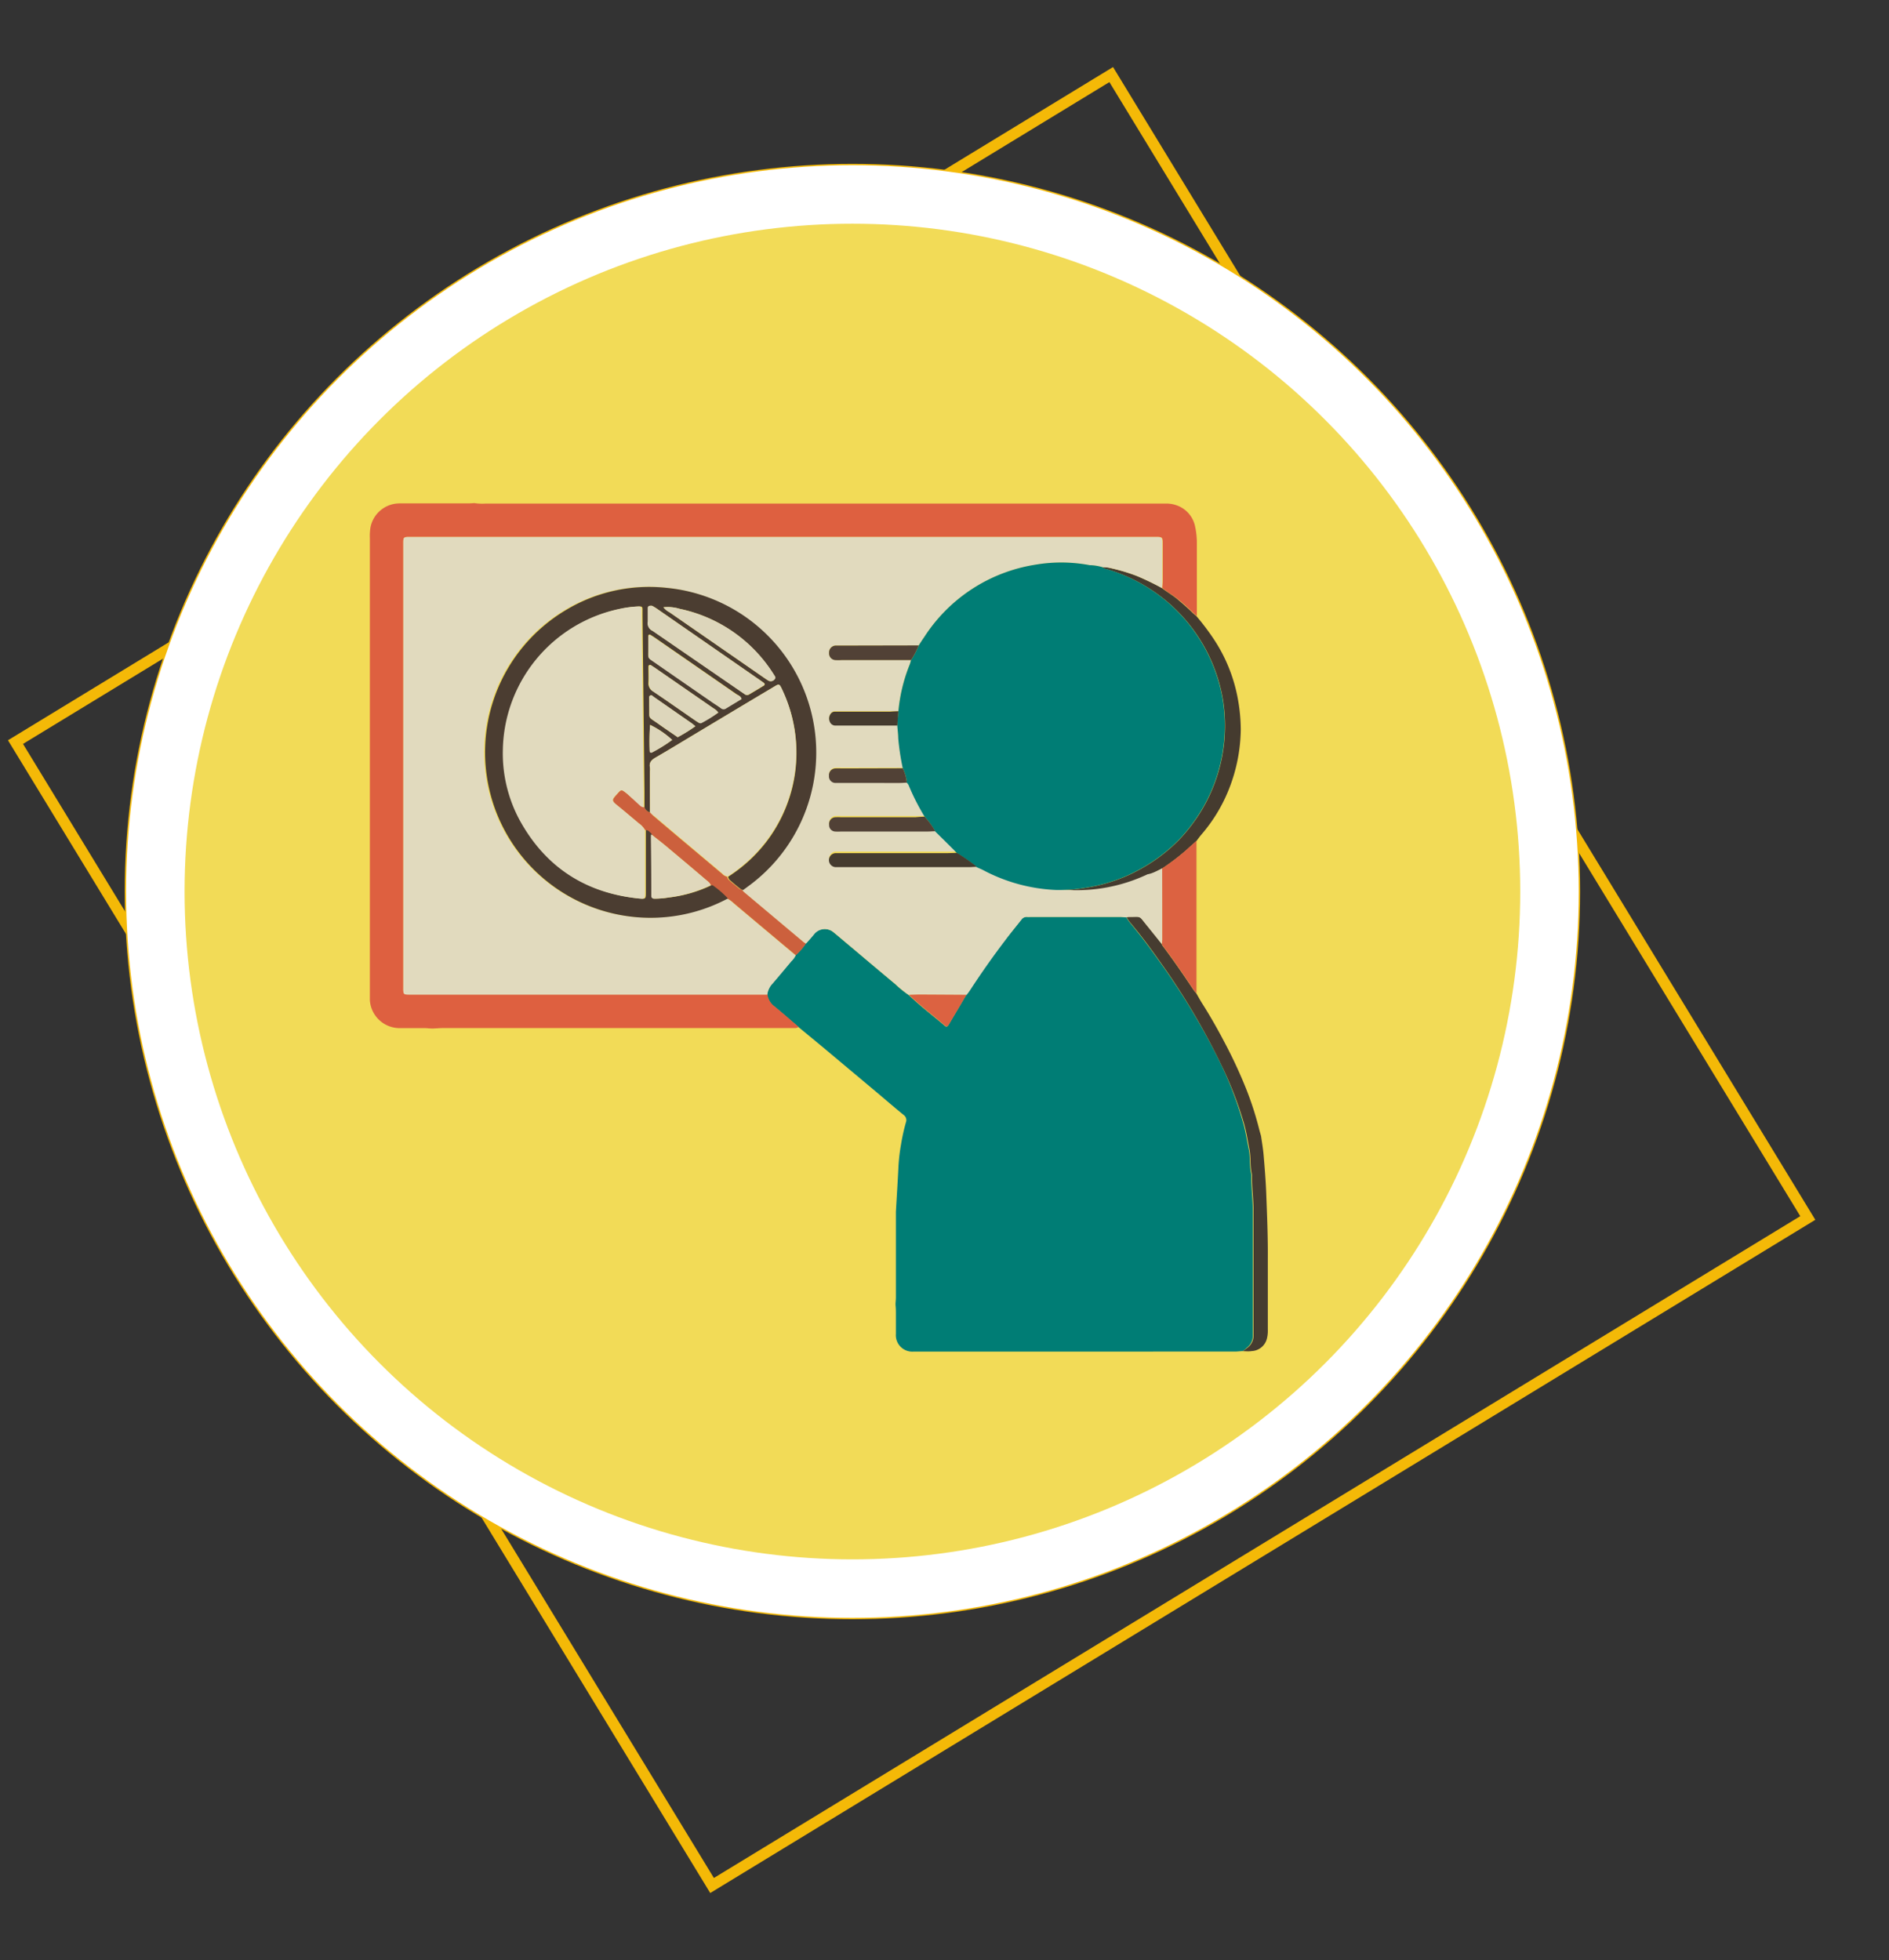 <svg id="Calque_1" data-name="Calque 1" xmlns="http://www.w3.org/2000/svg" viewBox="0 0 345 358"><rect x="0" y="0" width="345" height="358" fill="#333333" stroke="none"/><defs><style>.cls-1{fill:none;stroke-miterlimit:10;stroke-width:2px;}.cls-1,.cls-2{stroke:#f4b907;}.cls-2{fill:#fff;stroke-width:0.25px;}.cls-3{fill:#f2db57;}.cls-4{fill:#007d75;}.cls-5{fill:#de6040;}.cls-6{fill:#463c30;}.cls-7{fill:#453b2f;}.cls-8{fill:#dc6241;}.cls-9{fill:#e1dabe;}.cls-10{fill:#cc603d;}.cls-11{fill:#4b3d31;}.cls-12{fill:#514136;}.cls-13{fill:#e0d8bc;}.cls-14{fill:#ddd6bb;}</style></defs><rect class="cls-1" x="44.23" y="61.83" width="244.53" height="234.33" transform="translate(232.74 -56.32) rotate(58.65)"/><circle class="cls-2" cx="155.68" cy="162.83" r="132.78"/><circle class="cls-3" cx="155.68" cy="162.83" r="121.97"/><path class="cls-4" d="M227,246.77c-.5,0-1,.08-1.52.08H169.64c-.92,0-1.85,0-2.77,0a3,3,0,0,1-3.25-3.2c0-1.2,0-2.41,0-3.61,0-.51,0-1-.05-1.52s.05-1,.05-1.52q0-7.22,0-14.43c0-.41,0-.83,0-1.24.16-2.77.34-5.53.47-8.3a33.23,33.23,0,0,1,.47-4,35,35,0,0,1,.9-4.06,1.15,1.15,0,0,0-.43-1.34c-1.71-1.4-3.39-2.85-5.09-4.28l-9.88-8.28-4.27-3.52c-1.47-1.25-2.92-2.51-4.4-3.74a3.22,3.22,0,0,1-1.29-2.18,3.65,3.65,0,0,1,1-2.06c1.14-1.32,2.25-2.66,3.37-4a3.82,3.82,0,0,0,.81-1.1,11,11,0,0,0,1.84-2.13c.51-.58,1.05-1.16,1.54-1.77a2.51,2.51,0,0,1,3.58-.28l.43.35c3.6,3,7.19,6.06,10.81,9.08a19.65,19.65,0,0,0,2.47,2c2.09,2,4.41,3.77,6.61,5.64.26.22.47.16.67-.18l3.23-5.47c.22-.29.45-.58.65-.89q3-4.71,6.46-9.17c1-1.24,2-2.45,2.91-3.69a1.16,1.16,0,0,1,1.07-.51,5,5,0,0,0,.55,0h16.49c.36,0,.73.05,1.1.07a9.26,9.26,0,0,0,.62.92c2,2.4,3.9,4.93,5.7,7.5A127.05,127.05,0,0,1,223,194.37a68,68,0,0,1,4.06,10.75c.44,1.55.67,3.15,1,4.73s.09,3.15.48,4.68c-.05,2.22.26,4.43.28,6.64,0,7.36,0,14.71,0,22.07,0,.23,0,.46,0,.69a2.77,2.77,0,0,1-1.16,2.26C227.48,246.39,227.21,246.58,227,246.77Z"/><path class="cls-5" d="M145.86,187.55a1,1,0,0,1-.64.21H81.12c-.69,0-1.38.06-2.07.09-.51,0-1-.07-1.52-.08-1.58,0-3.15,0-4.72,0a5.45,5.45,0,0,1-5.26-5.11c0-.42,0-.83,0-1.25V98.28a9.64,9.64,0,0,1,.11-1.94A5.41,5.41,0,0,1,73,91.94c4,0,8,0,11.94,0,.55,0,1.1,0,1.66-.06a9.55,9.55,0,0,0,2.07.09H191.89q10.49,0,21,0a5.57,5.57,0,0,1,3,.79,5.19,5.19,0,0,1,2.41,3.56,13.87,13.87,0,0,1,.29,3c0,4.4,0,8.79,0,13.19-.21-.18-.43-.35-.63-.54-.85-.84-1.73-1.65-2.67-2.41s-2.06-1.39-3-2.17c0-.46.07-.92.07-1.38,0-2.13,0-4.26,0-6.39,0-1.65.05-1.55-1.62-1.55H75.21c-1.66,0-1.55-.09-1.55,1.61v80.36c0,1.68-.11,1.59,1.56,1.59h64.95a3.22,3.22,0,0,0,1.29,2.18C142.94,185,144.39,186.3,145.86,187.55Z"/><path class="cls-6" d="M227,246.77c.26-.19.53-.38.78-.58a2.77,2.77,0,0,0,1.16-2.26c0-.23,0-.46,0-.69,0-7.36,0-14.71,0-22.07,0-2.21-.33-4.42-.28-6.64-.39-1.53-.17-3.12-.48-4.68s-.55-3.18-1-4.73A68,68,0,0,0,223,194.37a127.05,127.05,0,0,0-10.95-18.46c-1.8-2.57-3.67-5.1-5.7-7.5a9.26,9.26,0,0,1-.62-.92,2.76,2.76,0,0,1,.4-.06c2.43,0,1.77-.33,3.3,1.53q1.38,1.69,2.74,3.41a1,1,0,0,0,.08.26c2,2.64,3.88,5.39,5.72,8.15a8.06,8.06,0,0,0,.52.64c.39.68.76,1.37,1.17,2,1.38,2.19,2.66,4.43,3.86,6.72a86.51,86.51,0,0,1,4.14,8.9,58.41,58.41,0,0,1,2.26,7c.12.49.27,1,.4,1.46.16,1.14.36,2.28.46,3.43.2,2.34.39,4.69.48,7,.15,4,.32,7.94.29,11.91,0,4.34,0,8.68,0,13a5.76,5.76,0,0,1-.17,1.65,3,3,0,0,1-2.8,2.27C228.06,246.85,227.51,246.79,227,246.77Z"/><path class="cls-7" d="M212.2,107.4c1,.78,2.07,1.38,3,2.17s1.82,1.57,2.67,2.41c.2.19.42.36.63.54a44.43,44.43,0,0,1,3,3.94A29.21,29.21,0,0,1,226.14,128a31.68,31.68,0,0,1,.47,5.23A30.47,30.47,0,0,1,224.5,144a29.06,29.06,0,0,1-5.05,8.39c-.33.38-.62.8-.93,1.2-.64.58-1.29,1.15-1.92,1.73a40.78,40.78,0,0,1-4.35,3.3c-.9.46-1.79.93-2.7,1.37a30.26,30.26,0,0,1-16.1,2.74,3.79,3.79,0,0,1-.66-.18,29,29,0,0,0,5.51-.4,29.64,29.64,0,0,0,11-4,30.24,30.24,0,0,0,6-4.71,31.24,31.24,0,0,0,4.12-5.37,30,30,0,0,0,3.9-20.5A30,30,0,0,0,202,103.92a1.53,1.53,0,0,1-.74-.34c.46,0,.93,0,1.37.14a33.47,33.47,0,0,1,4.92,1.45A48.91,48.91,0,0,1,212.2,107.4Z"/><path class="cls-8" d="M212.25,158.6a40.78,40.78,0,0,0,4.35-3.3c.63-.58,1.28-1.15,1.92-1.73,0,.41,0,.83,0,1.24v25.36c0,.42,0,.83,0,1.25a8.06,8.06,0,0,1-.52-.64c-1.84-2.76-3.7-5.51-5.72-8.15a1,1,0,0,1-.08-.26,7.78,7.78,0,0,0,.07-.82Q212.27,165.07,212.25,158.6Z"/><path class="cls-9" d="M212.25,158.6q0,6.48,0,13a7.78,7.78,0,0,1-.07.82q-1.37-1.71-2.74-3.41c-1.53-1.86-.87-1.51-3.3-1.53a2.76,2.76,0,0,0-.4.06c-.37,0-.74-.07-1.1-.07H188.17a5,5,0,0,1-.55,0,1.16,1.16,0,0,0-1.07.51c-1,1.24-2,2.45-2.91,3.69q-3.4,4.47-6.46,9.17c-.2.31-.43.6-.66.89l-8.7-.05c-.6,0-1.2,0-1.8.06a19.65,19.65,0,0,1-2.47-2c-3.62-3-7.21-6.05-10.81-9.08l-.43-.35a2.51,2.51,0,0,0-3.58.28c-.49.61-1,1.19-1.54,1.77a3.58,3.58,0,0,1-.46-.29l-10.85-9.12a2.79,2.79,0,0,1-.35-.42l.78-.58a30.22,30.22,0,0,0-14.8-54.62,29.49,29.49,0,0,0-18.24,4,30.23,30.23,0,0,0,17.49,56.19,29.85,29.85,0,0,0,12-3.46A5.11,5.11,0,0,1,134,165q5.66,4.75,11.32,9.5a3.82,3.82,0,0,1-.81,1.1c-1.12,1.34-2.23,2.68-3.37,4a3.65,3.65,0,0,0-1,2.06H75.22c-1.67,0-1.56.09-1.56-1.59V99.69c0-1.7-.11-1.61,1.55-1.61H210.66c1.67,0,1.62-.1,1.62,1.55,0,2.13,0,4.26,0,6.39,0,.46,0,.92-.07,1.38a48.91,48.91,0,0,0-4.61-2.23,33.47,33.47,0,0,0-4.92-1.45c-.44-.09-.91-.09-1.37-.14a9,9,0,0,0-2.31-.36,28.08,28.08,0,0,0-9.93-.08,29.6,29.6,0,0,0-20.29,13.23c-.34.5-.66,1-1,1.51l-14.81,0h-.41a1.26,1.26,0,0,0-1.15,1.33,1.22,1.22,0,0,0,1.14,1.32,10,10,0,0,0,1.1,0l12.73,0c-.08.26-.13.53-.23.78a30,30,0,0,0-2.08,8.56c-.51,0-1,0-1.52,0h-9q-.56,0-1.11,0a.85.85,0,0,0-.61.28,1.43,1.43,0,0,0-.26,1.55,1.09,1.09,0,0,0,1.08.71h11.25c.05.78.13,1.56.17,2.34a45.84,45.84,0,0,0,.83,5.46H153.66a10.23,10.23,0,0,0-1.11,0,1.22,1.22,0,0,0-1.12,1.34,1.2,1.2,0,0,0,1.15,1.31c.32,0,.65,0,1,0h10.81c.42,0,.83,0,1.25-.05a1.9,1.9,0,0,1,.33.43,41.24,41.24,0,0,0,2.93,5.78c-.55,0-1.1,0-1.66,0h-13.6a10.28,10.28,0,0,0-1.11,0,1.22,1.22,0,0,0-1.07,1.38,1.16,1.16,0,0,0,1.07,1.23,8.19,8.19,0,0,0,1.11,0h15.82c.46,0,.92,0,1.38-.05q1.6,1.58,3.2,3.16c.26.25.5.52.75.79l-1.66,0H153.7c-.37,0-.74,0-1.1,0a1.28,1.28,0,0,0,0,2.55c.32,0,.65,0,1,0H177c.46,0,.92,0,1.38-.05.46.21.93.39,1.37.63a31.15,31.15,0,0,0,13.07,3.58,3.79,3.79,0,0,0,.66.18,30.26,30.26,0,0,0,16.1-2.74C210.46,159.53,211.35,159.06,212.25,158.6Z"/><path class="cls-10" d="M135.53,162.51a2.79,2.79,0,0,0,.35.42l10.85,9.12a3.58,3.58,0,0,0,.46.29,11,11,0,0,1-1.84,2.13q-5.67-4.74-11.32-9.5a5.11,5.11,0,0,0-1.23-.88,18.07,18.07,0,0,0-2.73-2.36c-.06,0-.17,0-.26-.06-.19-.51-.65-.77-1-1.09q-3.73-3.18-7.5-6.32c-.78-.64-1.59-1.26-2.38-1.89-.33-.31-.58-.74-1.11-.76a3.55,3.55,0,0,0-1.11-1.2c-1.19-1-2.37-2-3.59-3-1.61-1.28-1.45-1.21-.11-2.71l.19-.19a.49.49,0,0,1,.63-.06,8.61,8.61,0,0,1,.77.58l2.41,2.05a1.23,1.23,0,0,0,.71.37,1.42,1.42,0,0,0,1,.91c.25.26.49.54.77.78q3.21,2.73,6.44,5.44l5.94,5a1.84,1.84,0,0,0,.94.55,1,1,0,0,0,.39.67c.61.52,1.22,1,1.85,1.54A2,2,0,0,0,135.53,162.51Z"/><path class="cls-8" d="M166,181.7c.6,0,1.2-.06,1.8-.06l8.7.05c-1.07,1.82-2.14,3.65-3.22,5.47-.2.34-.41.4-.67.18C170.43,185.47,168.11,183.72,166,181.7Z"/><path class="cls-4" d="M168.87,149.16a41.24,41.24,0,0,1-2.93-5.78,1.9,1.9,0,0,0-.33-.43,7.53,7.53,0,0,0-.73-2.63,45.84,45.84,0,0,1-.83-5.46c0-.78-.12-1.56-.17-2.34s.13-1.75.2-2.62a30,30,0,0,1,2.08-8.56c.1-.25.15-.52.23-.78a16.27,16.27,0,0,0,1.4-2.68c.32-.5.64-1,1-1.51a29.6,29.6,0,0,1,20.29-13.23,28.08,28.08,0,0,1,9.93.08,9,9,0,0,1,2.31.36,1.53,1.53,0,0,0,.74.34,30.07,30.07,0,0,1,21.22,23.64,30,30,0,0,1-3.9,20.5,31.24,31.24,0,0,1-4.12,5.37,30.24,30.24,0,0,1-6,4.71,29.64,29.64,0,0,1-11,4,29,29,0,0,1-5.51.4A31.15,31.15,0,0,1,179.72,159c-.44-.24-.91-.42-1.37-.63a.29.29,0,0,0-.07-.12,35.48,35.48,0,0,0-3.52-2.43c-.25-.27-.49-.54-.75-.79q-1.59-1.59-3.2-3.16A14,14,0,0,0,168.87,149.16Z"/><path class="cls-11" d="M118.71,148.36a1.42,1.42,0,0,1-1-.91c0-.92,0-1.85,0-2.77l-.36-32.19c0-.42,0-.83,0-1.25s-.17-.48-.53-.48a18.66,18.66,0,0,0-3.57.46,26.78,26.78,0,0,0-21.24,25.62,25.67,25.67,0,0,0,3,12.83c4.7,8.65,12,13.43,21.82,14.43,1.1.11,1.13.06,1.13-1.12,0-.5,0-1,0-1.52q0-4.94,0-9.85c.53,0,.78.45,1.11.76,0,.23-.05.46-.05.69q0,5,.08,10.1c0,.18,0,.36,0,.55a.44.44,0,0,0,.45.42,15.27,15.27,0,0,0,2.62-.21,24.64,24.64,0,0,0,7.79-2.25c.09,0,.2,0,.26.06a18.07,18.07,0,0,1,2.73,2.36,29.85,29.85,0,0,1-12,3.46,30.23,30.23,0,0,1-17.49-56.19,29.49,29.49,0,0,1,18.24-4,30.22,30.22,0,0,1,14.8,54.62l-.78.58a2,2,0,0,1-.49-.21c-.63-.5-1.24-1-1.85-1.54a1,1,0,0,1-.39-.68,27.38,27.38,0,0,0,7-6.41A26.76,26.76,0,0,0,143,126.28c-.74-1.61-.62-1.45-2.06-.6-4.65,2.76-9.28,5.55-13.92,8.33-2.42,1.45-4.82,2.92-7.26,4.33-.76.44-1.25.9-1.06,1.84a3.17,3.17,0,0,1,0,.69C118.68,143.37,118.7,145.86,118.71,148.36Zm0-37.71a.38.38,0,0,0-.35.4c0,.84,0,1.67,0,2.5a1.51,1.51,0,0,0,.88,1.69l.11.08,16,11,.69.47a.66.66,0,0,0,.77.06c.92-.54,1.83-1.08,2.73-1.64a.27.27,0,0,0,0-.46,5.75,5.75,0,0,0-.56-.41l-19-13.17a8.7,8.7,0,0,0-.83-.5A1,1,0,0,0,118.73,110.65Zm16.71,17c-.13-.51-.57-.64-.9-.87l-14.81-10.25q-.47-.32-.93-.6a.25.25,0,0,0-.39.21c0,.88,0,1.76,0,2.63,0,1.51-.17,1.24,1.11,2.13q5.34,3.72,10.71,7.41c.49.34,1,.67,1.48,1a.74.74,0,0,0,.89,0Zm-14.27-16.77a3.08,3.08,0,0,0,1.08.92l17.33,12c.23.16.46.32.69.46a.88.88,0,0,0,1.22-.26c.27-.29,0-.5-.13-.74s-.15-.23-.22-.35a26.71,26.71,0,0,0-17-11.72A7.48,7.48,0,0,0,121.17,110.91Zm10,19.23a2.65,2.65,0,0,0-.86-.76l-10.7-7.4-.7-.46a.29.29,0,0,0-.47.25c0,1,.05,1.94,0,2.91a1.65,1.65,0,0,0,.82,1.6c2.61,1.76,5.17,3.56,7.75,5.34.19.13.39.25.59.37a.49.49,0,0,0,.52,0A23.59,23.59,0,0,0,131.19,130.14Zm-4.2,2.5c-.23-.19-.4-.35-.58-.48l-7-4.87c-.18-.12-.36-.35-.61-.23s-.18.47-.19.72c0,.42,0,.83,0,1.25.09,2.53-.38,1.73,1.78,3.28,1.12.8,2.27,1.57,3.42,2.36A29.05,29.05,0,0,0,127,132.64Zm-4.22,2.5a16.54,16.54,0,0,0-4-2.73,42.84,42.84,0,0,0-.07,4.79c0,.22.18.33.39.26A28.61,28.61,0,0,0,122.77,135.14Z"/><path class="cls-7" d="M174.76,155.77a35.48,35.48,0,0,1,3.52,2.43.29.29,0,0,1,.07.12c-.46,0-.92.05-1.38.05H153.56c-.32,0-.65,0-1,0a1.28,1.28,0,0,1,0-2.55c.36,0,.73,0,1.1,0h19.4Z"/><path class="cls-12" d="M168.87,149.16a14,14,0,0,1,1.94,2.66c-.46,0-.92.05-1.38.05H153.61a8.19,8.19,0,0,1-1.11,0,1.16,1.16,0,0,1-1.07-1.23,1.22,1.22,0,0,1,1.07-1.38,10.28,10.28,0,0,1,1.11,0h13.6C167.77,149.2,168.32,149.17,168.87,149.16Z"/><path class="cls-12" d="M167.79,117.88a16.27,16.27,0,0,1-1.4,2.68l-12.73,0a10,10,0,0,1-1.1,0,1.22,1.22,0,0,1-1.14-1.32,1.26,1.26,0,0,1,1.15-1.33H153Z"/><path class="cls-12" d="M164.88,140.32a7.53,7.53,0,0,1,.73,2.63c-.42,0-.83.05-1.25.05H153.55c-.32,0-.65,0-1,0a1.2,1.2,0,0,1-1.15-1.31,1.22,1.22,0,0,1,1.12-1.34,10.23,10.23,0,0,1,1.11,0Z"/><path class="cls-7" d="M164.08,129.9c-.07.87-.13,1.74-.2,2.62H152.63a1.09,1.09,0,0,1-1.08-.71,1.43,1.43,0,0,1,.26-1.55.85.85,0,0,1,.61-.28q.56,0,1.11,0h9C163.06,129.94,163.57,129.91,164.08,129.9Z"/><path class="cls-9" d="M117.79,151.61q0,4.92,0,9.85c0,.51,0,1,0,1.52,0,1.18,0,1.23-1.13,1.12-9.79-1-17.12-5.78-21.82-14.43a25.67,25.67,0,0,1-3-12.83,26.78,26.78,0,0,1,21.24-25.62,18.66,18.66,0,0,1,3.57-.46c.36,0,.51.13.53.48s0,.83,0,1.25l.36,32.19c0,.92,0,1.85,0,2.77a1.23,1.23,0,0,1-.71-.37L114.57,145a8.61,8.61,0,0,0-.77-.58.49.49,0,0,0-.63.06l-.19.19c-1.34,1.5-1.5,1.43.11,2.71,1.22,1,2.4,2,3.59,3A3.55,3.55,0,0,1,117.79,151.61Z"/><path class="cls-9" d="M118.71,148.36c0-2.5,0-5,0-7.49a3.17,3.17,0,0,0,0-.69c-.19-.94.3-1.4,1.06-1.84,2.44-1.41,4.84-2.88,7.26-4.33,4.64-2.78,9.27-5.57,13.92-8.33,1.44-.85,1.32-1,2.06.6a26.76,26.76,0,0,1-3.12,27.39,27.38,27.38,0,0,1-7,6.41,1.76,1.76,0,0,1-.94-.54l-5.94-5q-3.23-2.72-6.44-5.44C119.2,148.9,119,148.62,118.71,148.36Z"/><path class="cls-13" d="M129.81,161.67a24.64,24.64,0,0,1-7.79,2.25,15.27,15.27,0,0,1-2.62.21.44.44,0,0,1-.45-.42c0-.19,0-.37,0-.55q0-5.06-.08-10.1c0-.23,0-.46.05-.69.79.63,1.6,1.25,2.38,1.89q3.77,3.15,7.5,6.32C129.16,160.9,129.62,161.16,129.81,161.67Z"/><path class="cls-14" d="M118.73,110.65a1,1,0,0,1,.36,0,8.7,8.7,0,0,1,.83.5l19,13.17a5.75,5.75,0,0,1,.56.41.27.27,0,0,1,0,.46c-.9.56-1.81,1.1-2.73,1.64a.66.66,0,0,1-.77-.06l-.69-.47-16-11-.11-.08a1.51,1.51,0,0,1-.88-1.69c0-.83,0-1.66,0-2.5A.38.38,0,0,1,118.73,110.65Z"/><path class="cls-14" d="M135.44,127.68l-2.83,1.72a.74.74,0,0,1-.89,0c-.48-.36-1-.69-1.48-1q-5.36-3.7-10.71-7.41c-1.28-.89-1.1-.62-1.11-2.13,0-.87,0-1.75,0-2.63a.25.25,0,0,1,.39-.21q.47.29.93.6l14.81,10.25C134.87,127,135.31,127.17,135.44,127.68Z"/><path class="cls-14" d="M121.17,110.91a7.48,7.48,0,0,1,3,.3,26.71,26.71,0,0,1,17,11.72c.07.12.16.23.22.35s.4.45.13.74a.88.88,0,0,1-1.22.26c-.23-.14-.46-.3-.69-.46l-17.33-12A3.08,3.08,0,0,1,121.17,110.91Z"/><path class="cls-14" d="M131.19,130.14a23.59,23.59,0,0,1-3,1.89.49.49,0,0,1-.52,0c-.2-.12-.4-.24-.59-.37-2.58-1.78-5.14-3.58-7.75-5.34a1.65,1.65,0,0,1-.82-1.6c0-1,0-1.94,0-2.91a.29.29,0,0,1,.47-.25l.7.46,10.7,7.4A2.65,2.65,0,0,1,131.19,130.14Z"/><path class="cls-14" d="M127,132.64a29.05,29.05,0,0,1-3.22,2c-1.15-.79-2.3-1.56-3.42-2.36-2.16-1.55-1.69-.75-1.78-3.28,0-.42,0-.83,0-1.25,0-.25-.13-.58.19-.72s.43.11.61.23l7,4.87C126.59,132.29,126.76,132.45,127,132.64Z"/><path class="cls-14" d="M122.77,135.14a28.61,28.61,0,0,1-3.72,2.32c-.21.07-.35,0-.39-.26a42.84,42.84,0,0,1,.07-4.79A16.54,16.54,0,0,1,122.77,135.14Z"/></svg>